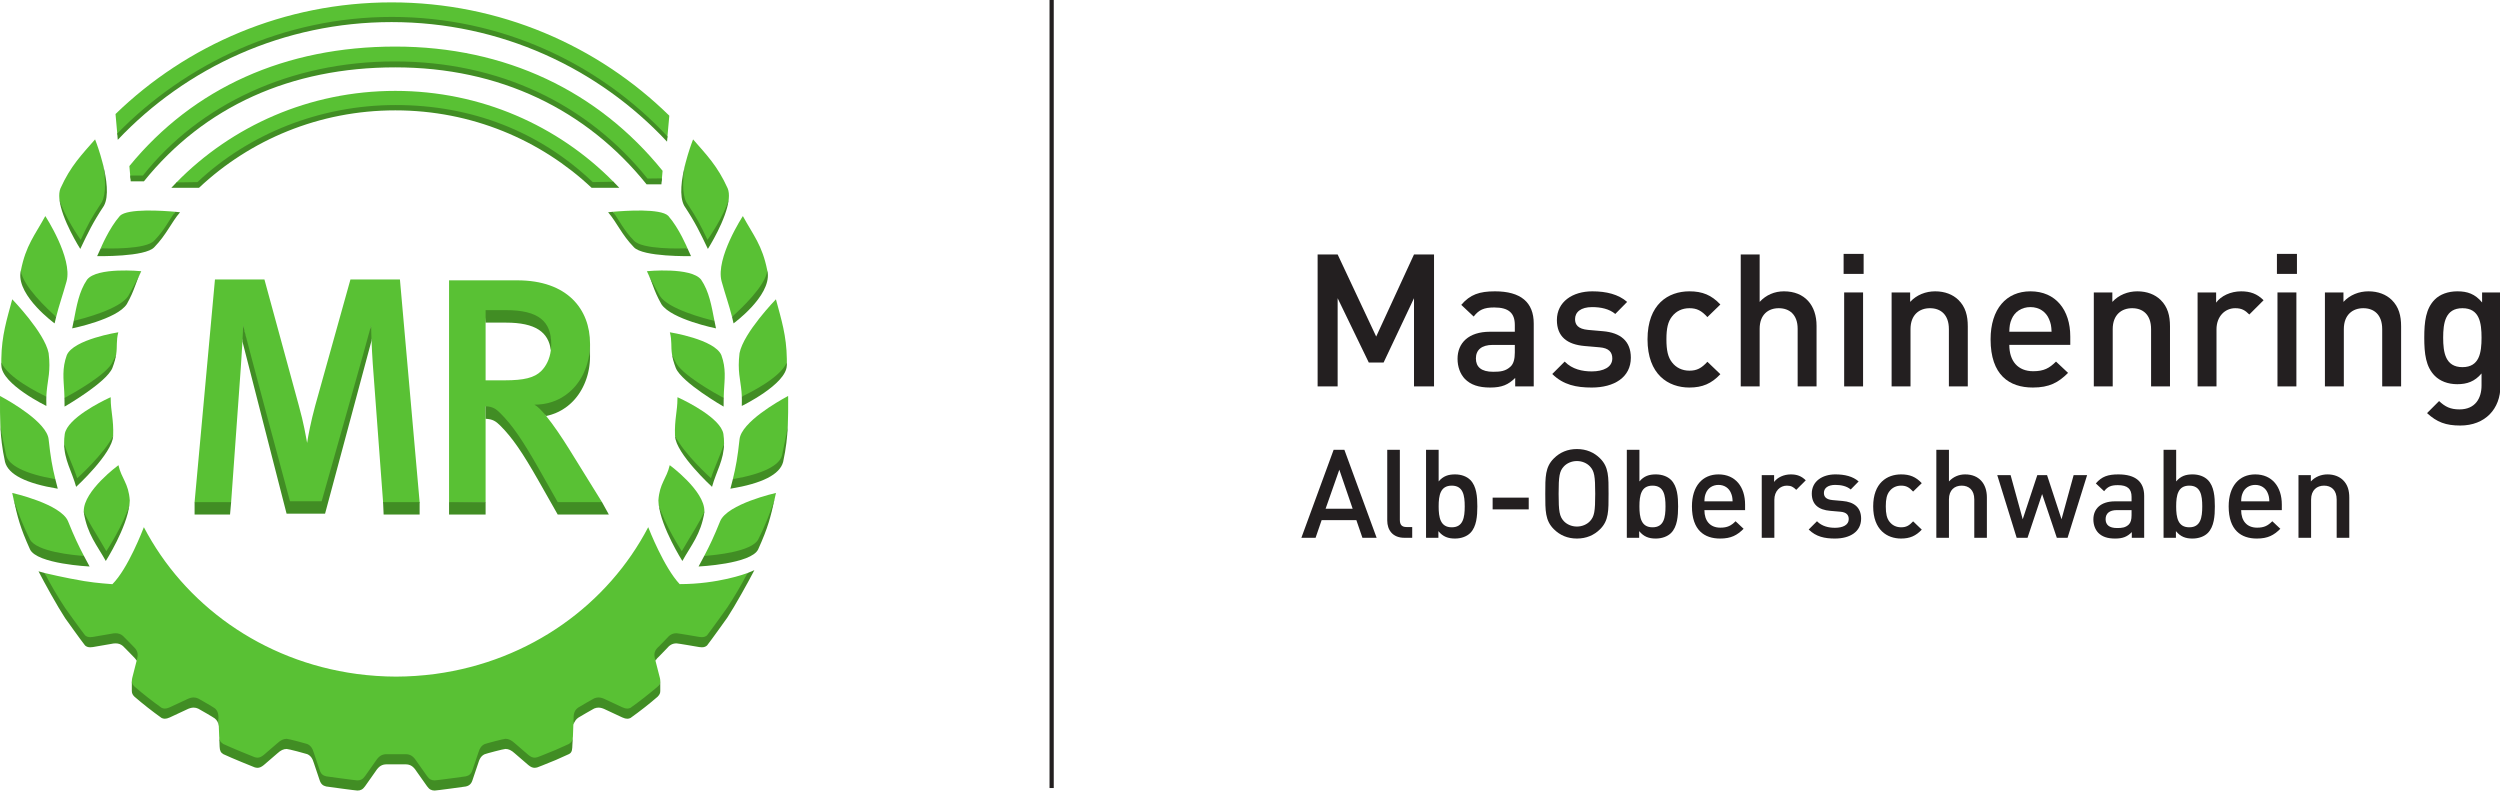 <?xml version="1.0" encoding="UTF-8" standalone="no"?>
<svg
   viewBox="0 0 790.597 250"
   height="250"
   width="790.597"
   xml:space="preserve"
   id="svg2"
   version="1.1"
   xmlns="http://www.w3.org/2000/svg"
   xmlns:svg="http://www.w3.org/2000/svg"
   xmlns:rdf="http://www.w3.org/1999/02/22-rdf-syntax-ns#"
   xmlns:cc="http://creativecommons.org/ns#"
   xmlns:dc="http://purl.org/dc/elements/1.1/"><defs
     id="defs6" /><g
     transform="matrix(1.954,0,0,-1.954,2.7094039e-4,250)"
     id="g10"
     style="stroke-width:0.682"><g
       transform="scale(0.1)"
       id="g12"
       style="stroke-width:0.682"><path
         id="path14"
         style="fill:none;stroke:#231f20;stroke-width:6.825;stroke-linecap:butt;stroke-linejoin:miter;stroke-miterlimit:10;stroke-dasharray:none;stroke-opacity:1"
         d="M 1701.99,1279.65 V 4.059" /><path
         id="path16"
         style="fill:#231f20;fill-opacity:1;fill-rule:nonzero;stroke:none;stroke-width:0.682"
         d="m 2288.45,654.047 v 142.781 l -49.2,-104.094 h -24 l -50.39,104.094 V 654.047 h -32.4 v 213.57 h 32.4 l 62.39,-132.887 61.2,132.887 h 32.4 v -213.57 h -32.4" /><path
         id="path18"
         style="fill:#231f20;fill-opacity:1;fill-rule:nonzero;stroke:none;stroke-width:0.682"
         d="m 2451.62,721.234 h -35.71 c -17.98,0 -27.29,-8.109 -27.29,-21.894 0,-13.813 8.7,-21.606 27.9,-21.606 11.7,0 20.4,0.903 28.5,8.696 4.5,4.511 6.6,11.695 6.6,22.5 z m 0.6,-67.187 v 13.785 c -11.1,-11.094 -21.6,-15.602 -40.5,-15.602 -18.9,0 -31.5,4.508 -40.81,13.805 -7.79,8.11 -11.99,19.809 -11.99,32.699 0,25.504 17.7,43.797 52.5,43.797 h 40.2 v 10.801 c 0,19.199 -9.6,28.496 -33.3,28.496 -16.8,0 -24.91,-3.894 -33.3,-14.695 l -20.1,18.902 c 14.4,16.797 29.39,21.899 54.6,21.899 41.7,0 62.7,-17.7 62.7,-52.207 v -101.68 h -30" /><path
         id="path20"
         style="fill:#231f20;fill-opacity:1;fill-rule:nonzero;stroke:none;stroke-width:0.682"
         d="m 2576.09,652.23 c -24.89,0 -45.9,4.2 -63.89,21.915 l 20.1,20.093 c 12.3,-12.593 28.79,-15.894 43.79,-15.894 18.6,0 33.3,6.597 33.3,20.996 0,10.191 -5.7,16.797 -20.39,17.984 l -24.3,2.114 c -28.5,2.402 -45,15.292 -45,41.992 0,29.707 25.49,46.504 57.29,46.504 22.81,0 42.3,-4.809 56.4,-17.114 l -19.19,-19.492 c -9.6,8.11 -23.11,11.098 -37.5,11.098 -18.31,0 -27.6,-8.098 -27.6,-19.492 0,-9.004 4.8,-15.903 20.99,-17.407 l 24.01,-2.097 c 28.49,-2.395 45.29,-15.891 45.29,-42.903 0,-31.793 -26.99,-48.297 -63.3,-48.297" /><path
         id="path22"
         style="fill:#231f20;fill-opacity:1;fill-rule:nonzero;stroke:none;stroke-width:0.682"
         d="m 2734.18,652.23 c -34.2,0 -67.8,21.012 -67.8,78.004 0,56.996 33.6,77.7 67.8,77.7 20.99,0 35.7,-5.996 50.09,-21.313 l -20.99,-20.387 c -9.61,10.496 -17.11,14.391 -29.1,14.391 -11.7,0 -21.61,-4.793 -28.21,-13.492 -6.6,-8.399 -9,-19.199 -9,-36.899 0,-17.695 2.4,-28.804 9,-37.207 6.6,-8.687 16.51,-13.496 28.21,-13.496 11.99,0 19.49,3.91 29.1,14.399 l 20.99,-20.102 c -14.39,-15.293 -29.1,-21.598 -50.09,-21.598" /><path
         id="path24"
         style="fill:#231f20;fill-opacity:1;fill-rule:nonzero;stroke:none;stroke-width:0.682"
         d="m 2909.35,654.047 v 93.277 c 0,23.11 -13.51,33.301 -30.6,33.301 -17.11,0 -30.9,-10.496 -30.9,-33.301 v -93.277 h -30.61 v 213.57 h 30.61 V 790.82 c 10.49,11.41 24.29,17.114 39.29,17.114 33.91,0 52.8,-22.805 52.8,-55.801 v -98.086 h -30.59" /><path
         id="path26"
         style="fill:#231f20;fill-opacity:1;fill-rule:nonzero;stroke:none;stroke-width:0.682"
         d="m 2984.63,654.047 v 152.09 h 30.6 v -152.09 z m -0.9,182.09 v 32.39 h 32.4 v -32.39 h -32.4" /><path
         id="path28"
         style="fill:#231f20;fill-opacity:1;fill-rule:nonzero;stroke:none;stroke-width:0.682"
         d="m 3154.12,654.047 v 92.683 c 0,23.704 -13.52,33.895 -30.61,33.895 -17.09,0 -31.5,-10.496 -31.5,-33.895 v -92.683 h -30.59 v 152.09 h 30 V 790.82 c 10.49,11.41 25.2,17.114 40.49,17.114 15.61,0 28.5,-5.102 37.5,-13.813 11.7,-11.387 15.29,-25.789 15.29,-42.887 v -97.187 h -30.58" /><path
         id="path30"
         style="fill:#231f20;fill-opacity:1;fill-rule:nonzero;stroke:none;stroke-width:0.682"
         d="m 3316.09,763.227 c -4.8,11.406 -15.61,19.199 -30,19.199 -14.39,0 -25.51,-7.793 -30.31,-19.199 -2.99,-6.899 -3.6,-11.387 -3.89,-20.696 h 68.4 c -0.31,9.309 -1.21,13.797 -4.2,20.696 z m -64.2,-41.993 c 0,-26.093 13.79,-42.597 38.69,-42.597 17.11,0 26.1,4.804 36.9,15.601 l 19.51,-18.297 c -15.61,-15.609 -30.31,-23.711 -57.01,-23.711 -38.09,0 -68.38,20.118 -68.38,78.004 0,49.204 25.49,77.7 64.49,77.7 40.8,0 64.49,-30 64.49,-73.204 v -13.496 h -98.69" /><path
         id="path32"
         style="fill:#231f20;fill-opacity:1;fill-rule:nonzero;stroke:none;stroke-width:0.682"
         d="m 3481.34,654.047 v 92.683 c 0,23.704 -13.49,33.895 -30.58,33.895 -17.11,0 -31.51,-10.496 -31.51,-33.895 v -92.683 h -30.6 v 152.09 h 30 V 790.82 c 10.51,11.41 25.19,17.114 40.51,17.114 15.6,0 28.49,-5.102 37.5,-13.813 11.7,-11.387 15.29,-25.789 15.29,-42.887 v -97.187 h -30.61" /><path
         id="path34"
         style="fill:#231f20;fill-opacity:1;fill-rule:nonzero;stroke:none;stroke-width:0.682"
         d="m 3640.33,770.434 c -6.92,6.89 -12.31,10.191 -22.81,10.191 -16.49,0 -30.3,-13.199 -30.3,-34.195 v -92.383 h -30.6 v 152.09 h 30 v -16.504 c 7.81,10.801 23.4,18.301 40.51,18.301 14.68,0 25.8,-3.911 36.28,-14.407 l -23.08,-23.093" /><path
         id="path36"
         style="fill:#231f20;fill-opacity:1;fill-rule:nonzero;stroke:none;stroke-width:0.682"
         d="m 3685.91,654.047 v 152.09 h 30.61 v -152.09 z m -0.89,182.09 v 32.39 h 32.4 v -32.39 h -32.4" /><path
         id="path38"
         style="fill:#231f20;fill-opacity:1;fill-rule:nonzero;stroke:none;stroke-width:0.682"
         d="m 3855.39,654.047 v 92.683 c 0,23.704 -13.5,33.895 -30.59,33.895 -17.11,0 -31.5,-10.496 -31.5,-33.895 v -92.683 h -30.61 v 152.09 h 30 V 790.82 c 10.51,11.41 25.2,17.114 40.51,17.114 15.61,0 28.5,-5.102 37.5,-13.813 11.7,-11.387 15.29,-25.789 15.29,-42.887 v -97.187 h -30.6" /><path
         id="path40"
         style="fill:#231f20;fill-opacity:1;fill-rule:nonzero;stroke:none;stroke-width:0.682"
         d="m 3985.27,780.625 c -27.6,0 -31.21,-23.687 -31.21,-47.691 0,-24.004 3.61,-47.7 31.21,-47.7 27.6,0 30.9,23.696 30.9,47.7 0,24.004 -3.3,47.691 -30.9,47.691 z m -3.61,-189.883 c -23.09,0 -37.8,5.395 -53.69,20.102 l 19.49,19.488 c 9.61,-9.004 18.01,-13.492 33.01,-13.492 25.8,0 35.7,18.301 35.7,38.687 v 19.512 c -11.11,-13.199 -23.71,-17.398 -39.3,-17.398 -15.31,0 -27.91,5.093 -36.31,13.496 -14.68,14.707 -17.09,35.996 -17.09,61.797 0,25.8 2.41,47.097 17.09,61.796 8.4,8.395 21.31,13.204 36.6,13.204 16.2,0 28.5,-4.2 39.91,-18.008 v 16.211 h 29.68 V 654.941 c 0,-37.207 -24.59,-64.199 -65.09,-64.199" /><path
         id="path42"
         style="fill:#231f20;fill-opacity:1;fill-rule:nonzero;stroke:none;stroke-width:0.682"
         d="m 2167.57,519.262 -22.2,-63.203 h 43.81 z m 37.41,-110.215 -9.81,28.594 h -56.21 l -9.8,-28.594 h -23 l 52.22,142.422 h 17.4 l 52.2,-142.422 h -23" /><path
         id="path44"
         style="fill:#231f20;fill-opacity:1;fill-rule:nonzero;stroke:none;stroke-width:0.682"
         d="m 2272.95,409.047 c -19.41,0 -27.81,12.984 -27.81,28.008 v 114.414 h 20.4 V 438.242 c 0,-7.793 2.81,-11.797 11.01,-11.797 h 8.99 v -17.398 h -12.59" /><path
         id="path46"
         style="fill:#231f20;fill-opacity:1;fill-rule:nonzero;stroke:none;stroke-width:0.682"
         d="m 2349.54,493.457 c -18.41,0 -21.2,-15.602 -21.2,-33.609 0,-18.008 2.79,-33.813 21.2,-33.813 18.41,0 21,15.805 21,33.813 0,18.007 -2.59,33.609 -21,33.609 z m 30.01,-76.617 c -5.61,-5.606 -14.61,-9.008 -24.81,-9.008 -11,0 -19.21,2.816 -26.81,12.016 v -10.801 h -20 v 142.422 h 20.41 v -51.211 c 7.4,8.808 15.8,11.402 26.6,11.402 10.2,0 19,-3.394 24.61,-9.004 10.19,-10.191 11.4,-27.398 11.4,-42.808 0,-15.395 -1.21,-32.793 -11.4,-43.008" /><path
         id="path48"
         style="fill:#231f20;fill-opacity:1;fill-rule:nonzero;stroke:none;stroke-width:0.682"
         d="m 2415.71,455.039 v 19.008 h 58.41 v -19.008 h -58.41" /><path
         id="path50"
         style="fill:#231f20;fill-opacity:1;fill-rule:nonzero;stroke:none;stroke-width:0.682"
         d="m 2573.32,524.453 c -5.01,5.41 -12.82,8.813 -21.21,8.813 -8.4,0 -16.22,-3.403 -21.22,-8.813 -6.99,-7.594 -8.39,-15.586 -8.39,-44.195 0,-28.613 1.4,-36.606 8.39,-44.223 5,-5.387 12.82,-8.789 21.22,-8.789 8.39,0 16.2,3.402 21.21,8.789 6.99,7.617 8.4,15.61 8.4,44.223 0,28.609 -1.41,36.601 -8.4,44.195 z m 16.39,-101.402 c -9.79,-9.809 -22.4,-15.219 -37.6,-15.219 -15.21,0 -27.61,5.41 -37.41,15.219 -14,14.004 -13.81,29.804 -13.81,57.207 0,27.398 -0.19,43.199 13.81,57.207 9.8,9.805 22.2,15.215 37.41,15.215 15.2,0 27.81,-5.41 37.6,-15.215 14.01,-14.008 13.61,-29.809 13.61,-57.207 0,-27.403 0.4,-43.203 -13.61,-57.207" /><path
         id="path52"
         style="fill:#231f20;fill-opacity:1;fill-rule:nonzero;stroke:none;stroke-width:0.682"
         d="m 2674.49,493.457 c -18.42,0 -21.21,-15.602 -21.21,-33.609 0,-18.008 2.79,-33.813 21.21,-33.813 18.4,0 20.99,15.805 20.99,33.813 0,18.007 -2.59,33.609 -20.99,33.609 z m 30,-76.617 c -5.61,-5.606 -14.61,-9.008 -24.81,-9.008 -10.99,0 -19.2,2.816 -26.81,12.016 v -10.801 h -20 v 142.422 h 20.41 v -51.211 c 7.4,8.808 15.8,11.402 26.6,11.402 10.21,0 19,-3.394 24.61,-9.004 10.19,-10.191 11.4,-27.398 11.4,-42.808 0,-15.395 -1.21,-32.793 -11.4,-43.008" /><path
         id="path54"
         style="fill:#231f20;fill-opacity:1;fill-rule:nonzero;stroke:none;stroke-width:0.682"
         d="m 2801.27,481.859 c -3.21,7.594 -10.41,12.789 -20,12.789 -9.61,0 -17.02,-5.195 -20.22,-12.789 -1.99,-4.613 -2.4,-7.597 -2.6,-13.808 h 45.61 c -0.2,6.211 -0.8,9.195 -2.79,13.808 z m -42.82,-28.007 c 0,-17.407 9.2,-28.403 25.8,-28.403 11.41,0 17.41,3.188 24.61,10.395 l 13.01,-12.207 c -10.41,-10.395 -20.21,-15.805 -38.01,-15.805 -25.41,0 -45.6,13.422 -45.6,52.016 0,32.808 16.99,51.812 43.01,51.812 27.2,0 43,-20 43,-48.805 v -9.003 h -65.82" /><path
         id="path56"
         style="fill:#231f20;fill-opacity:1;fill-rule:nonzero;stroke:none;stroke-width:0.682"
         d="m 2907.05,486.66 c -4.61,4.594 -8.21,6.797 -15.2,6.797 -11.01,0 -20.21,-8.809 -20.21,-22.809 v -61.601 h -20.41 v 101.426 h 20.02 v -11.02 c 5.19,7.207 15.6,12.207 26.99,12.207 9.8,0 17.21,-2.594 24.22,-9.605 l -15.41,-15.395" /><path
         id="path58"
         style="fill:#231f20;fill-opacity:1;fill-rule:nonzero;stroke:none;stroke-width:0.682"
         d="m 2969.82,407.832 c -16.6,0 -30.6,2.816 -42.6,14.609 l 13.4,13.403 c 8.2,-8.403 19.2,-10.61 29.2,-10.61 12.4,0 22.21,4.414 22.21,14.004 0,6.821 -3.79,11.211 -13.6,12.016 l -16.21,1.402 c -19,1.582 -30,10.199 -30,27.992 0,19.801 17.01,31.012 38.21,31.012 15.21,0 28.2,-3.203 37.61,-11.402 l -12.81,-13.012 c -6.41,5.41 -15.39,7.402 -25,7.402 -12.21,0 -18.4,-5.386 -18.4,-12.988 0,-6.012 3.21,-10.601 14.01,-11.597 l 15.99,-1.411 c 19.01,-1.597 30.22,-10.601 30.22,-28.613 0,-21.187 -18.01,-32.207 -42.23,-32.207" /><path
         id="path60"
         style="fill:#231f20;fill-opacity:1;fill-rule:nonzero;stroke:none;stroke-width:0.682"
         d="m 3076.81,407.832 c -22.79,0 -45.21,14.008 -45.21,52.016 0,38.007 22.42,51.812 45.21,51.812 14.01,0 23.81,-4.004 33.42,-14.195 l -14,-13.613 c -6.41,7.007 -11.41,9.605 -19.42,9.605 -7.79,0 -14.39,-3.199 -18.79,-9.004 -4.41,-5.601 -6.01,-12.793 -6.01,-24.605 0,-11.797 1.6,-19.2 6.01,-24.809 4.4,-5.801 11,-9.004 18.79,-9.004 8.01,0 13.01,2.602 19.42,9.613 l 14,-13.402 c -9.61,-10.215 -19.41,-14.414 -33.42,-14.414" /><path
         id="path62"
         style="fill:#231f20;fill-opacity:1;fill-rule:nonzero;stroke:none;stroke-width:0.682"
         d="m 3195.21,409.047 v 62.207 c 0,15.406 -9,22.203 -20.41,22.203 -11.41,0 -20.6,-7.012 -20.6,-22.203 v -62.207 h -20.41 v 142.422 h 20.41 v -51.211 c 7.01,7.597 16.21,11.402 26.21,11.402 22.59,0 35.19,-15.191 35.19,-37.207 v -65.406 h -20.39" /><path
         id="path64"
         style="fill:#231f20;fill-opacity:1;fill-rule:nonzero;stroke:none;stroke-width:0.682"
         d="m 3346.19,409.047 h -17.4 l -23.79,70.801 -23.62,-70.801 h -17.59 l -31.41,101.426 h 21.6 l 19.61,-71.426 23.59,71.426 h 15.8 l 23.42,-71.426 19.59,71.426 h 21.82 l -31.62,-101.426" /><path
         id="path66"
         style="fill:#231f20;fill-opacity:1;fill-rule:nonzero;stroke:none;stroke-width:0.682"
         d="m 3449.76,453.852 h -23.81 c -11.99,0 -18.2,-5.411 -18.2,-14.614 0,-9.199 5.8,-14.39 18.61,-14.39 7.8,0 13.6,0.601 19.01,5.8 2.99,3.004 4.39,7.793 4.39,15 z m 0.39,-44.805 v 9.195 c -7.38,-7.398 -14.39,-10.41 -26.99,-10.41 -12.6,0 -21.02,3.012 -27.21,9.199 -5.19,5.41 -8,13.203 -8,21.821 0,16.992 11.79,29.199 35.02,29.199 h 26.79 v 7.207 c 0,12.793 -6.4,19.004 -22.2,19.004 -11.2,0 -16.61,-2.602 -22.21,-9.809 l -13.4,12.602 c 9.61,11.211 19.61,14.605 36.41,14.605 27.81,0 41.81,-11.797 41.81,-34.801 v -67.812 h -20.02" /><path
         id="path68"
         style="fill:#231f20;fill-opacity:1;fill-rule:nonzero;stroke:none;stroke-width:0.682"
         d="m 3543.14,493.457 c -18.4,0 -21.19,-15.602 -21.19,-33.609 0,-18.008 2.79,-33.813 21.19,-33.813 18.42,0 21.02,15.805 21.02,33.813 0,18.007 -2.6,33.609 -21.02,33.609 z m 30.02,-76.617 c -5.6,-5.606 -14.61,-9.008 -24.8,-9.008 -11.02,0 -19.22,2.816 -26.82,12.016 v -10.801 h -20 v 142.422 h 20.41 v -51.211 c 7.4,8.808 15.8,11.402 26.6,11.402 10.2,0 19.01,-3.394 24.61,-9.004 10.2,-10.191 11.39,-27.398 11.39,-42.808 0,-15.395 -1.19,-32.793 -11.39,-43.008" /><path
         id="path70"
         style="fill:#231f20;fill-opacity:1;fill-rule:nonzero;stroke:none;stroke-width:0.682"
         d="m 3669.94,481.859 c -3.21,7.594 -10.41,12.789 -20,12.789 -9.61,0 -17.01,-5.195 -20.22,-12.789 -1.99,-4.613 -2.4,-7.597 -2.59,-13.808 h 45.6 c -0.19,6.211 -0.8,9.195 -2.79,13.808 z m -42.81,-28.007 c 0,-17.407 9.19,-28.403 25.8,-28.403 11.4,0 17.4,3.188 24.61,10.395 l 13,-12.207 c -10.41,-10.395 -20.21,-15.805 -38,-15.805 -25.41,0 -45.61,13.422 -45.61,52.016 0,32.808 16.99,51.812 43.01,51.812 27.2,0 43.01,-20 43.01,-48.805 v -9.003 h -65.82" /><path
         id="path72"
         style="fill:#231f20;fill-opacity:1;fill-rule:nonzero;stroke:none;stroke-width:0.682"
         d="m 3781.72,409.047 v 61.812 c 0,15.801 -9.01,22.598 -20.4,22.598 -11.4,0 -21.01,-7.012 -21.01,-22.598 v -61.812 h -20.41 v 101.426 h 20.02 v -10.215 c 6.99,7.597 16.8,11.402 26.99,11.402 10.41,0 19,-3.394 25.02,-9.195 7.79,-7.602 10.2,-17.207 10.2,-28.613 v -64.805 h -20.41" /><path
         id="path74"
         style="fill:#38791e;fill-opacity:1;fill-rule:nonzero;stroke:none;stroke-width:0.682"
         d="m 393.418,753.48 v -20.238 c 0,-0.152 0,-0.332 0,-0.484 v 20.215 c 0,0.175 0,0.347 0,0.507" /><path
         id="path76"
         style="fill:#38781e;fill-opacity:1;fill-rule:nonzero;stroke:none;stroke-width:0.682"
         d="m 393.352,749.121 c 0.039,1.445 0.066,2.738 0.066,3.852" /><path
         id="path78"
         style="fill:#38781e;fill-opacity:1;fill-rule:nonzero;stroke:none;stroke-width:0.682"
         d="M 393.418,752.973 V 732.758" /><path
         id="path80"
         style="fill:#59c134;fill-opacity:1;fill-rule:nonzero;stroke:none;stroke-width:0.682"
         d="m 785.91,663.906 h 30.84 c 31.406,0 48.184,4.16 59.16,15.039 8.028,7.953 13.672,19.336 15.528,33.262 0.437,3.305 -0.508,7.109 -0.508,10.664 0,36.313 -19.582,48.371 -72.989,48.371 l -30.929,1.817 -1.102,-16.336 v -92.817 m 135,-110.996 53.36,-86.109 -0.059,-1.504 -71.34,-5.727 -35.664,61.039 c -25.137,44.082 -41.629,63.575 -61.543,83.297 -6.785,6.742 -13.328,10.996 -19.754,17.992 V 466.801 l -0.332,-0.528 -57.246,-0.839 -1.574,1.367 V 825.734 H 837.18 c 81.113,0 117.754,-46.679 117.754,-102.707 0,-51.343 -16.289,-101.129 -72.793,-101.129 5.066,-2.597 -5.43,-6.835 1.992,-15.957 11.738,-14.418 25.254,-34.589 36.777,-53.031" /><path
         id="path82"
         style="fill:#59c134;fill-opacity:1;fill-rule:nonzero;stroke:none;stroke-width:0.682"
         d="m 1072.35,1002.99 c -103.776,128.46 -253.608,201.07 -432.631,201.07 -177.707,0 -326.524,-66.57 -430.344,-193.41 l 1.777,-20.111 20.176,0.012 c 91.113,115.049 238.731,184.609 407.402,184.609 168.645,0 311.622,-68.32 409.14,-189.535 l 22.96,0.371 1.52,16.994" /><path
         id="path84"
         style="fill:#59c134;fill-opacity:1;fill-rule:nonzero;stroke:none;stroke-width:0.682"
         d="m 647.246,827.133 31.887,-360.317 -0.567,-1.753 h -58.457 l -16.808,225.679 c -0.821,11.567 -1.531,26.035 -1.992,37.5 -0.079,2.074 -1.407,4.043 -1.465,5.918 -0.281,8.188 0.84,14.438 0.84,18.789 -2.168,-29.527 -77.129,-289.566 -77.129,-289.566 l -57.02,0.23 c 0,0 -73.449,276.684 -73.117,289.867 0,-4.042 1.027,-10.429 0.645,-18.261 -0.137,-2.871 -1.493,-5.586 -1.661,-8.711 -0.742,-13.559 -1.797,-29.516 -2.636,-41.508 l -15.684,-218.184 -0.664,-1.304 -55.203,-0.688 -3.293,1.821 32.98,360.488 h 80.059 l 55.457,-203.32 c 8.41,-30.098 11.543,-50.293 13.633,-61.235 1.562,10.942 6.269,35.277 13.066,60.195 l 57.063,204.36 h 80.066" /><path
         id="path86"
         style="fill:#59c134;fill-opacity:1;fill-rule:nonzero;stroke:none;stroke-width:0.682"
         d="m 992.785,985.273 c -89.453,90.687 -214.551,147.067 -353.058,147.067 -139.063,0 -264.637,-56.82 -354.168,-148.168 0,0 -0.235,-1.348 0,-1.707 L 319.484,983 c 82.618,77.66 197.618,124.71 320.809,124.71 123.195,0 233.059,-42.92 318.937,-124.71 l 33.555,0.559 c 0.41,0.425 0,1.714 0,1.714" /><path
         id="path88"
         style="fill:#418d24;fill-opacity:1;fill-rule:nonzero;stroke:none;stroke-width:0.682"
         d="m 992.824,985.316 -33.547,-0.586 c -85.879,81.79 -195.742,124.72 -318.933,124.72 -123.196,0 -238.196,-47.06 -320.801,-124.72 l -33.926,-0.531 c -2.812,-2.871 -5.586,-5.769 -8.332,-8.711 h 44.785 c 82.618,77.662 194.512,125.342 317.707,125.342 123.203,0 235.086,-47.68 317.703,-125.342 h 44.79 c -3.098,3.325 -6.262,6.594 -9.446,9.828" /><path
         id="path90"
         style="fill:#59c134;fill-opacity:1;fill-rule:nonzero;stroke:none;stroke-width:0.682"
         d="m 1099.98,334.082 c 62.07,0 107.45,17.07 109.81,17.973 -3.13,-16.157 -16.6,-38.008 -28.39,-55.879 -1.34,-1.86 -28.19,-38.797 -34.65,-46.856 -2.12,-1.898 -6.18,-3.949 -9.97,-3.949 -1.3,0 -4.05,0.039 -5.68,0.32 -1.71,0.27 -33.05,4.079 -35.23,4.079 -6.84,0 -9.65,-1.801 -14.3,-7.418 l -10.82,-10.672 c -5.77,-4.981 -10.1,-7.871 -10.44,-14.239 -0.07,-1.793 -0.39,-4.351 0.34,-6.722 l 7.31,-28.469 c 1.65,-6.68 0.14,-11.141 -3.54,-14.852 -14,-12.07 -21.45,-25.796 -36.69,-36.636 -1.63,-0.821 -8.07,-2.793 -9.99,-2.793 -2.22,0 -7.47,1.191 -10.66,2.64 l -28.435,13.469 c -4.707,2.41 -6.563,3.344 -10.137,3.344 -2.383,0 -4.492,-0.641 -6.797,-1.582 -1.836,-0.82 -21.231,-13.379 -22.539,-14.238 -5.664,-3.793 -9.356,-5.411 -9.297,-14.532 l -1.953,-10.601 -0.703,-19.09 C 927.004,80.801 925.051,74.981 920.871,72.481 907.102,66 895.43,61.488 880.715,55.82 c -2.793,-1.031 -6.66,-2.301 -9.453,-3.32 -1.574,-0.449 -4.571,-1.211 -6.055,-1.211 -3.098,0 -7.051,1.039 -10.957,4.32 l -23.449,19.219 c -5.41,4.981 -8.289,6.973 -13.387,6.973 -2.793,0 -30.207,-8.191 -32.285,-9.16 -5.059,-2.402 -5.996,-4.101 -8.176,-11.66 L 766.672,32.891 c -2.168,-6.461 -7.082,-10.492 -12.18,-11.742 -2.304,-0.43 -48.308,-6.5 -50.965,-6.5 -4.922,0 -10.351,2.012 -14.152,7.422 l -17.918,24.449 c -5.266,8.289 -8.086,10.43 -15.801,10.43 -1.172,0 -28.625,-0.598 -29.797,-0.598 -7.703,0 -9.812,-1.473 -15.125,-9.774 l -17.921,-24.289 c -3.848,-5.41 -9.454,-8.09 -14.375,-8.09 -2.696,0 -48.672,5.66 -50.887,6.062 -5.098,1.25 -9.699,5.559 -11.875,12.027 l -9.61,28.301 c -2.265,7.832 -4.211,10.66 -9.523,13.02 -2.012,0.859 -30.105,7.719 -32.898,7.719 -5.059,0 -8.137,-1.738 -13.536,-6.738 L 428.926,56.738 c -4.004,-3.277 -8.672,-5.449 -11.719,-5.449 -2.227,0 -4.16,0.652 -5.371,0.98 -2.742,1.031 -36.719,11.969 -50.438,18.469 -4.23,2.481 -6.386,10.062 -6.64,16.641 l -0.645,16.59 -1.183,12.57 c -5.762,8.07 -3.653,10.199 -7.918,13.789 -1.699,1.473 -23.828,14.871 -25.481,15.613 -2.48,1.149 -3.66,1.829 -6.23,1.829 -3.613,0 -5.606,-2.731 -10.262,-5.129 L 283.242,130.16 c -3.172,-1.469 -11.531,-4.769 -13.75,-4.769 -1.914,0 -7.324,-0.641 -8.984,0.179 -15.156,10.84 -28.719,23.532 -42.703,35.602 -3.742,3.687 -5.45,14.398 -3.789,21.078 l 7.265,28.469 c -1.64,10.633 -2.051,11.179 -7.316,16.679 -0.742,0.793 -15.477,19.032 -16.875,20.18 -3.387,2.871 -4.277,2.934 -9.16,2.934 -2.227,0 -5.457,0.429 -8.25,-0.184 l -24.192,-8.808 c -1.609,-0.25 -7.304,0.378 -8.613,0.378 -3.789,0 -6.855,0.133 -8.984,2.012 -6.493,8.078 -37.02,49.199 -38.309,51.016 -12.676,19.336 -21.992,38.34 -27.355,57.129 1.652,-0.395 33.449,-7.989 64.035,-13.071 21.648,-3.574 42.773,-4.625 45.605,-5.015 25.352,25.078 49.696,88.926 50.965,92.265 64.766,-124.125 190.266,-216.703 344.777,-237.562 21.297,-2.813 42.508,-4.231 63.418,-4.293 20.907,0.062 41.993,1.48 63.301,4.293 154.5,20.859 280,113.437 344.762,237.562 1.27,-3.261 25.49,-65.16 50.89,-92.152" /><path
         id="path92"
         style="fill:#59c134;fill-opacity:1;fill-rule:nonzero;stroke:none;stroke-width:0.682"
         d="m 1083.24,1092.18 c -115.689,113.4 -274.4,183.4 -449.549,183.4 -173.75,0 -331.316,-68.88 -446.746,-180.69 l 3.008,-33.74 c 111.297,113.71 269.5,188.47 444.129,188.47 176.106,0 334.738,-74.28 445.908,-193.3 l 3.25,35.86" /><path
         id="path94"
         style="fill:#418d24;fill-opacity:1;fill-rule:nonzero;stroke:none;stroke-width:0.682"
         d="m 1080.22,1058.67 c -111.185,119.02 -270.032,193.37 -446.138,193.37 -174.629,0 -332.832,-74.76 -444.129,-188.47 l -0.187,-0.42 0.832,-10.02 c 111.015,117.3 268.457,190.55 443.093,190.55 176.094,0 334.7,-74.49 445.859,-193.52 l 0.67,7.55 v 0.96" /><path
         id="path96"
         style="fill:#418d24;fill-opacity:1;fill-rule:nonzero;stroke:none;stroke-width:0.682"
         d="M 1047.87,990.473 C 950.352,1111.68 807.375,1180 638.73,1180 470.059,1180 322.441,1110.44 231.328,995.395 l -20.605,-0.098 0.82,-9.301 h 21.406 c 97.531,121.224 238.106,184.414 406.77,184.414 168.652,0 309.179,-68.05 406.701,-189.258 h 24.01 l 0.84,9.59 -23.4,-0.269" /><path
         id="path98"
         style="fill:#59c134;fill-opacity:1;fill-rule:evenodd;stroke:none;stroke-width:0.682"
         d="m 166.633,1013.57 c 4.492,-22.726 7.48,-48.785 -0.051,-62.621 -18.348,-27.793 -23.75,-40.222 -36.219,-66.308 0,0 -29.269,44.199 -34.269,73.086 -0.594,6.386 -0.145,12.199 1.816,16.921 16.406,36.392 34.465,54.432 55.969,79.192 0,0 4.199,-10.59 8.66,-25.45 2.129,-7.14 4.816,-17.7 4.094,-14.82" /><path
         id="path100"
         style="fill:#59c134;fill-opacity:1;fill-rule:evenodd;stroke:none;stroke-width:0.682"
         d="m 90.891,766.645 c -19.328,8.25 -57.109,39.199 -57.109,74.929 8.164,41.211 22.547,56.895 39.531,88.164 0,0 44.453,-67.976 34.441,-105.508 -7,-25.019 -11.902,-37.761 -16.914,-57.812 0.02,0.078 0.031,0.156 0.051,0.227" /><path
         id="path102"
         style="fill:#59c134;fill-opacity:1;fill-rule:evenodd;stroke:none;stroke-width:0.682"
         d="m 89.629,761.477 c 0.019,0.089 0.039,0.168 0.059,0.246 -0.019,-0.078 -0.039,-0.157 -0.059,-0.246" /><path
         id="path104"
         style="fill:#59c134;fill-opacity:1;fill-rule:evenodd;stroke:none;stroke-width:0.682"
         d="m 19.805,795.063 c 0,0 52.277,-53.774 58.906,-87.129 3.527,-29.282 -1.414,-42.153 -3.184,-62.344 -0.34,-3.93 -0.535,-9.531 -0.488,-7.988 -14.746,-5.063 -68.523,21.48 -72.891,55.507 0,-1.742 -0.047,2.071 0,5.543 0.578,37.832 8.781,63.254 17.656,96.411" /><path
         id="path106"
         style="fill:#59c134;fill-opacity:1;fill-rule:evenodd;stroke:none;stroke-width:0.682"
         d="m 8.867,536.391 c -3.75,17.691 -6.758,39.004 -8.281,53.925 v 0 C -0.059,604.691 0,618.828 0,634.301 c 0,3.515 0.109,4.336 0.109,4.336 0,0 1.934,-1.172 3.133,-1.821 11.523,-6.25 72.754,-40.664 75.469,-68.496 3.117,-28.906 5.82,-44.121 10.82,-64.351 -12.715,-13.028 -77.176,16.054 -80.664,32.422" /><path
         id="path108"
         style="fill:#59c134;fill-opacity:1;fill-rule:evenodd;stroke:none;stroke-width:0.682"
         d="m 46.223,399.848 c -9.172,17.832 -18.242,48.867 -24.426,72.593 -0.664,2.954 -1.336,5.957 -2.07,9.219 0,0 78.848,-17.691 90.41,-45.918 9.843,-24.488 16.562,-38.672 25.703,-56.035 -9.754,-9.844 -79.336,0.141 -89.617,20.141" /><path
         id="path110"
         style="fill:#59c134;fill-opacity:1;fill-rule:nonzero;stroke:none;stroke-width:0.682"
         d="m 171.602,378.676 c -15.664,27.437 -33.817,59.297 -36.016,73.472 -0.398,33.168 56.105,74.434 56.105,74.434 5.039,-22.242 16.395,-28.848 18.34,-57.09 -0.039,-1.969 -0.207,-4.004 -0.441,-6.07 -6.434,-32.324 -37.988,-84.746 -37.988,-84.746" /><path
         id="path112"
         style="fill:#59c134;fill-opacity:1;fill-rule:nonzero;stroke:none;stroke-width:0.682"
         d="m 124.152,497.285 c -6.554,19.945 -18.672,47.387 -20.39,64.906 -0.02,4.688 0.273,9.61 1.062,14.942 4.375,25.445 59.434,52.476 70.676,57.769 1.289,0.61 3.613,1.68 3.613,1.68 0,0 0.078,-0.293 0.078,-2.281 0,-20.395 4.922,-33.653 3.954,-60 C 173,544.672 124.152,497.285 124.152,497.285" /><path
         id="path114"
         style="fill:#59c134;fill-opacity:1;fill-rule:nonzero;stroke:none;stroke-width:0.682"
         d="m 183.145,574.277 c -0.008,-0.172 -0.008,-0.332 -0.008,-0.488 -0.098,0.141 0,0.316 0.008,0.488" /><path
         id="path116"
         style="fill:#59c134;fill-opacity:1;fill-rule:nonzero;stroke:none;stroke-width:0.682"
         d="m 108.098,704.672 c 10.965,25.66 83.367,36.988 83.367,36.988 -3.719,-14.551 -1.395,-22.383 -3.457,-35.801 -1.055,-3.789 -3.485,-12.144 -5.672,-16.367 -8.496,-20.801 -74.277,-59.746 -78.02,-54.176 0.012,-0.824 -0.136,6.289 -0.359,10.426 -1.094,20.395 -3.711,37.231 4.141,58.93" /><path
         id="path118"
         style="fill:#59c134;fill-opacity:1;fill-rule:nonzero;stroke:none;stroke-width:0.682"
         d="m 206.914,795.852 c -13.641,-21.153 -74.598,-39.422 -87.625,-35.75 4.785,24.375 8.524,47.507 21.563,66.668 16.101,20.878 87.761,13.757 87.761,13.757 0,0 -0.058,0.012 -0.097,0.012 -6.036,-12.344 -10.586,-25.137 -21.602,-44.687" /><path
         id="path120"
         style="fill:#59c134;fill-opacity:1;fill-rule:nonzero;stroke:none;stroke-width:0.682"
         d="M 251.211,886.762 C 238.086,872.109 173.164,871.535 163,877.551 c -0.117,-0.254 13.34,32.461 31.18,52.656 12.472,12.063 68.691,8.301 89.465,6.465 -6.192,-14.492 -15.012,-31.914 -32.434,-49.91" /><path
         id="path122"
         style="fill:#418d24;fill-opacity:1;fill-rule:nonzero;stroke:none;stroke-width:0.682"
         d="M 283.645,936.672 C 272.551,921.977 267.168,908.117 249.746,890.109 236.621,875.473 174.953,877.082 163,877.551 c -1.777,-4.043 -3.645,-8.223 -5.773,-12.625 0,0 78.066,-1.692 92.597,14.539 19.602,20.215 27.199,39.629 41.555,56.445 0,0 -2.91,0.332 -7.734,0.762" /><path
         id="path124"
         style="fill:#418d24;fill-opacity:1;fill-rule:nonzero;stroke:none;stroke-width:0.682"
         d="m 207.57,800.344 c -13.652,-21.145 -72.109,-36.387 -88.281,-40.242 -0.781,-4.004 -1.601,-8.047 -2.492,-12.129 0,0 72.5,14.617 88.398,39.226 13.672,24.278 13.801,34.699 23.418,53.328 0,0 -0.058,0.012 -0.097,0.012 -6.102,-12.246 -9.93,-20.644 -20.946,-40.195" /><path
         id="path126"
         style="fill:#418d24;fill-opacity:1;fill-rule:evenodd;stroke:none;stroke-width:0.682"
         d="m 33.781,841.574 c -0.246,-1.23 -0.508,-2.402 -0.734,-3.691 -4.551,-38.281 55.332,-81.824 55.332,-81.824 0.852,3.789 1.68,7.273 2.512,10.586 -13.586,12.058 -54.406,50.164 -57.109,74.929" /><path
         id="path128"
         style="fill:#418d24;fill-opacity:1;fill-rule:nonzero;stroke:none;stroke-width:0.682"
         d="m 182.754,694.633 c -8.496,-20.805 -65.047,-52.133 -78.438,-59.317 0.012,-0.824 0.032,-1.64 0.032,-2.484 0,-3.848 0.039,-7.652 0.136,-11.465 0,0 67.664,38.867 77.364,62.485 3.504,9.136 5.254,16.113 6.16,22.031 -1.367,-3.344 -3.067,-7.031 -5.254,-11.25" /><path
         id="path130"
         style="fill:#418d24;fill-opacity:1;fill-rule:evenodd;stroke:none;stroke-width:0.682"
         d="m 75.039,637.602 c -12.527,5.878 -62.988,30.796 -72.891,55.507 0,-1.742 0,-3.437 0.039,-5.214 0.742,-30.508 72.863,-65.454 72.863,-65.454 -0.07,3.442 -0.109,6.918 -0.109,10.391 0.012,1.645 0.051,3.227 0.098,4.77" /><path
         id="path132"
         style="fill:#418d24;fill-opacity:1;fill-rule:nonzero;stroke:none;stroke-width:0.682"
         d="m 124.98,505.512 c -6.55,19.937 -16.726,40.136 -21.218,56.679 0.105,-27.421 12.527,-45.277 19.461,-70.683 0,0 58.644,53.789 59.914,82.281 0.008,0.156 0.008,0.332 0.008,0.512 -14.336,-29.399 -58.165,-68.789 -58.165,-68.789" /><path
         id="path134"
         style="fill:#418d24;fill-opacity:1;fill-rule:evenodd;stroke:none;stroke-width:0.682"
         d="m 9.785,543.129 c -3.75,17.676 -6.883,32.793 -9.199,47.187 C 1.398,572.309 3.32,553.891 8.125,531.879 c 5.344,-20.434 33.809,-34.863 85.371,-43.383 -1.473,5.609 -2.781,10.688 -3.965,15.473 -49.824,8.57 -76.27,22.769 -79.746,39.16" /><path
         id="path136"
         style="fill:#418d24;fill-opacity:1;fill-rule:nonzero;stroke:none;stroke-width:0.682"
         d="m 172.121,387.363 c -15.664,27.446 -31.973,51.45 -36.535,64.785 0.012,-0.82 0.019,-1.621 0.109,-2.441 5.801,-35.328 21.289,-52.516 35.528,-78.199 0,0 34.148,53.726 38.367,91.914 -8.68,-32.055 -37.469,-76.059 -37.469,-76.059" /><path
         id="path138"
         style="fill:#418d24;fill-opacity:1;fill-rule:evenodd;stroke:none;stroke-width:0.682"
         d="m 135.84,379.707 c -17.207,1.215 -77.137,6.816 -87.422,26.816 -9.168,17.836 -19.637,42.993 -26.621,65.918 6.828,-30.527 10.527,-46.226 26.738,-82.07 11.25,-23.789 96.477,-27.769 96.477,-27.769 -3.391,6.265 -6.387,11.836 -9.172,17.105" /><path
         id="path140"
         style="fill:#418d24;fill-opacity:1;fill-rule:evenodd;stroke:none;stroke-width:0.682"
         d="m 166.633,1013.57 c 3.945,-22.804 5.574,-47.64 -1.953,-61.488 -18.36,-27.793 -21.621,-34.707 -34.094,-60.801 0,0 -27.188,38.067 -34.492,66.446 3.019,-32.754 33.84,-81.172 33.84,-81.172 12.449,26.093 19.929,42.031 38.261,69.824 8.457,15.527 4.364,43.621 -1.562,67.191" /><path
         id="path142"
         style="fill:#59c134;fill-opacity:1;fill-rule:evenodd;stroke:none;stroke-width:0.682"
         d="m 1108.96,1013.57 c -4.51,-22.726 -7.49,-48.785 0.04,-62.621 18.35,-27.793 23.75,-40.222 36.22,-66.308 0,0 29.26,44.199 34.26,73.086 0.6,6.386 0.15,12.199 -1.82,16.921 -16.41,36.392 -34.45,54.432 -55.96,79.192 0,0 -4.2,-10.59 -8.65,-25.45 -2.14,-7.14 -4.83,-17.7 -4.09,-14.82" /><path
         id="path144"
         style="fill:#59c134;fill-opacity:1;fill-rule:evenodd;stroke:none;stroke-width:0.682"
         d="m 1184.69,766.645 c 19.33,8.25 57.11,39.199 57.11,74.929 -8.16,41.211 -22.54,56.895 -39.53,88.164 0,0 -44.46,-67.976 -34.45,-105.508 7.02,-25.019 11.91,-37.761 16.93,-57.812 -0.02,0.078 -0.04,0.156 -0.06,0.227" /><path
         id="path146"
         style="fill:#59c134;fill-opacity:1;fill-rule:evenodd;stroke:none;stroke-width:0.682"
         d="m 1185.96,761.477 c -0.02,0.089 -0.04,0.168 -0.07,0.246 0.03,-0.078 0.05,-0.157 0.07,-0.246" /><path
         id="path148"
         style="fill:#59c134;fill-opacity:1;fill-rule:evenodd;stroke:none;stroke-width:0.682"
         d="m 1255.78,795.063 c 0,0 -52.28,-53.774 -58.91,-87.129 -3.53,-29.282 1.41,-42.153 3.18,-62.344 0.34,-3.93 0.54,-9.531 0.49,-7.988 14.74,-5.063 68.52,21.48 72.9,55.507 -0.01,-1.742 0.05,2.071 -0.01,5.543 -0.57,37.832 -8.78,63.254 -17.65,96.411" /><path
         id="path150"
         style="fill:#59c134;fill-opacity:1;fill-rule:evenodd;stroke:none;stroke-width:0.682"
         d="m 1266.71,536.391 c 3.75,17.691 6.76,39.004 8.28,53.925 v 0 c 0.65,14.375 0.6,28.512 0.6,43.985 0,3.515 -0.11,4.336 -0.11,4.336 0,0 -1.94,-1.172 -3.14,-1.821 -11.52,-6.25 -72.76,-40.664 -75.47,-68.496 -3.11,-28.906 -5.82,-44.121 -10.81,-64.351 12.69,-13.028 77.16,16.054 80.65,32.422" /><path
         id="path152"
         style="fill:#59c134;fill-opacity:1;fill-rule:evenodd;stroke:none;stroke-width:0.682"
         d="m 1229.35,399.848 c 9.18,17.832 18.26,48.867 24.44,72.593 0.65,2.954 1.34,5.957 2.06,9.219 0,0 -78.85,-17.691 -90.4,-45.918 -9.85,-24.488 -16.57,-38.672 -25.72,-56.035 9.75,-9.844 79.33,0.141 89.62,20.141" /><path
         id="path154"
         style="fill:#59c134;fill-opacity:1;fill-rule:nonzero;stroke:none;stroke-width:0.682"
         d="m 1103.99,378.676 c 15.66,27.437 33.8,59.297 36,73.472 0.4,33.168 -56.09,74.434 -56.09,74.434 -5.05,-22.242 -16.41,-28.848 -18.35,-57.09 0.05,-1.969 0.2,-4.004 0.43,-6.07 6.44,-32.324 38.01,-84.746 38.01,-84.746" /><path
         id="path156"
         style="fill:#59c134;fill-opacity:1;fill-rule:nonzero;stroke:none;stroke-width:0.682"
         d="m 1151.43,497.285 c 6.55,19.945 18.67,47.387 20.4,64.906 0.01,4.688 -0.3,9.61 -1.08,14.942 -4.36,25.445 -59.43,52.476 -70.67,57.769 -1.29,0.61 -3.61,1.68 -3.61,1.68 0,0 -0.08,-0.293 -0.08,-2.281 0,-20.395 -4.91,-33.653 -3.96,-60 10.15,-29.629 59,-77.016 59,-77.016" /><path
         id="path158"
         style="fill:#59c134;fill-opacity:1;fill-rule:nonzero;stroke:none;stroke-width:0.682"
         d="m 1092.43,574.277 c 0.01,-0.172 0.01,-0.332 0.02,-0.488 0.1,0.141 -0.01,0.316 -0.02,0.488" /><path
         id="path160"
         style="fill:#59c134;fill-opacity:1;fill-rule:nonzero;stroke:none;stroke-width:0.682"
         d="m 1167.47,704.672 c -10.95,25.66 -83.35,36.988 -83.35,36.988 3.71,-14.551 1.4,-22.383 3.45,-35.801 1.05,-3.789 3.48,-12.144 5.67,-16.367 8.5,-20.801 74.28,-59.746 78.02,-54.176 -0.01,-0.824 0.14,6.289 0.35,10.426 1.12,20.395 3.73,37.231 -4.14,58.93" /><path
         id="path162"
         style="fill:#59c134;fill-opacity:1;fill-rule:nonzero;stroke:none;stroke-width:0.682"
         d="m 1068.66,795.852 c 13.66,-21.153 74.6,-39.422 87.64,-35.75 -4.79,24.375 -8.53,47.507 -21.57,66.668 -16.11,20.878 -87.77,13.757 -87.77,13.757 0,0 0.06,0.012 0.1,0.012 6.04,-12.344 10.58,-25.137 21.6,-44.687" /><path
         id="path164"
         style="fill:#59c134;fill-opacity:1;fill-rule:nonzero;stroke:none;stroke-width:0.682"
         d="m 1024.38,886.762 c 13.11,-14.653 78.03,-15.227 88.21,-9.211 0.11,-0.254 -13.35,32.461 -31.18,52.656 -12.47,12.063 -68.7,8.301 -89.465,6.465 6.172,-14.492 14.995,-31.914 32.435,-49.91" /><path
         id="path166"
         style="fill:#418d24;fill-opacity:1;fill-rule:nonzero;stroke:none;stroke-width:0.682"
         d="m 991.945,936.672 c 11.095,-14.695 16.465,-28.555 33.885,-46.563 13.14,-14.636 74.8,-13.027 86.76,-12.558 1.77,-4.043 3.63,-8.223 5.75,-12.625 0,0 -78.06,-1.692 -92.59,14.539 -19.6,20.215 -27.195,39.629 -41.551,56.445 0,0 2.922,0.332 7.746,0.762" /><path
         id="path168"
         style="fill:#418d24;fill-opacity:1;fill-rule:nonzero;stroke:none;stroke-width:0.682"
         d="m 1068.02,800.344 c 13.64,-21.145 72.1,-36.387 88.28,-40.242 0.77,-4.004 1.59,-8.047 2.48,-12.129 0,0 -72.5,14.617 -88.4,39.226 -13.67,24.278 -13.8,34.699 -23.42,53.328 0,0 0.06,0.012 0.1,0.012 6.11,-12.246 9.93,-20.644 20.96,-40.195" /><path
         id="path170"
         style="fill:#418d24;fill-opacity:1;fill-rule:evenodd;stroke:none;stroke-width:0.682"
         d="m 1241.8,841.574 c 0.24,-1.23 0.51,-2.402 0.74,-3.691 4.55,-38.281 -55.34,-81.824 -55.34,-81.824 -0.85,3.789 -1.67,7.273 -2.51,10.586 13.58,12.058 54.39,50.164 57.11,74.929" /><path
         id="path172"
         style="fill:#418d24;fill-opacity:1;fill-rule:nonzero;stroke:none;stroke-width:0.682"
         d="m 1092.82,694.633 c 8.51,-20.805 65.05,-52.133 78.44,-59.317 -0.01,-0.824 -0.03,-1.64 -0.03,-2.484 0,-3.848 -0.03,-7.652 -0.13,-11.465 0,0 -67.66,38.867 -77.36,62.485 -3.51,9.136 -5.27,16.113 -6.17,22.031 1.37,-3.344 3.07,-7.031 5.25,-11.25" /><path
         id="path174"
         style="fill:#418d24;fill-opacity:1;fill-rule:evenodd;stroke:none;stroke-width:0.682"
         d="m 1200.54,637.602 c 12.54,5.878 63,30.796 72.9,55.507 -0.01,-1.742 -0.01,-3.437 -0.05,-5.214 -0.74,-30.508 -72.86,-65.454 -72.86,-65.454 0.07,3.442 0.1,6.918 0.1,10.391 0,1.645 -0.04,3.227 -0.09,4.77" /><path
         id="path176"
         style="fill:#418d24;fill-opacity:1;fill-rule:nonzero;stroke:none;stroke-width:0.682"
         d="m 1150.6,505.512 c 6.55,19.937 16.73,40.136 21.23,56.679 -0.12,-27.421 -12.54,-45.277 -19.48,-70.683 0,0 -58.63,53.789 -59.9,82.281 -0.02,0.156 -0.02,0.332 -0.02,0.512 14.34,-29.399 58.17,-68.789 58.17,-68.789" /><path
         id="path178"
         style="fill:#418d24;fill-opacity:1;fill-rule:evenodd;stroke:none;stroke-width:0.682"
         d="m 1265.8,543.129 c 3.74,17.676 6.88,32.793 9.19,47.187 -0.8,-18.007 -2.73,-36.425 -7.54,-58.437 -5.34,-20.434 -33.81,-34.863 -85.37,-43.383 1.48,5.609 2.78,10.688 3.98,15.473 49.82,8.57 76.26,22.769 79.74,39.16" /><path
         id="path180"
         style="fill:#418d24;fill-opacity:1;fill-rule:nonzero;stroke:none;stroke-width:0.682"
         d="m 1103.46,387.363 c 15.66,27.446 31.98,51.45 36.53,64.785 -0.01,-0.82 -0.03,-1.621 -0.11,-2.441 -5.79,-35.328 -21.28,-52.516 -35.52,-78.199 0,0 -34.15,53.726 -38.38,91.914 8.7,-32.055 37.48,-76.059 37.48,-76.059" /><path
         id="path182"
         style="fill:#418d24;fill-opacity:1;fill-rule:evenodd;stroke:none;stroke-width:0.682"
         d="m 1139.73,379.707 c 17.21,1.215 77.15,6.816 87.44,26.816 9.17,17.836 19.64,42.993 26.62,65.918 -6.84,-30.527 -10.54,-46.226 -26.74,-82.07 -11.25,-23.789 -96.47,-27.769 -96.47,-27.769 3.38,6.265 6.37,11.836 9.15,17.105" /><path
         id="path184"
         style="fill:#418d24;fill-opacity:1;fill-rule:evenodd;stroke:none;stroke-width:0.682"
         d="m 1108.96,1013.57 c -3.95,-22.804 -5.58,-47.64 1.94,-61.488 18.35,-27.793 21.63,-34.707 34.1,-60.801 0,0 27.18,38.067 34.48,66.446 -3.01,-32.754 -33.83,-81.172 -33.83,-81.172 -12.46,26.093 -19.93,42.031 -38.28,69.824 -8.44,15.527 -4.34,43.621 1.59,67.191" /><path
         id="path186"
         style="fill:#418d24;fill-opacity:1;fill-rule:nonzero;stroke:none;stroke-width:0.682"
         d="m 221.113,210.059 v 0 l 0.168,0.66 c 2.84,9.383 1.746,14.929 -3.527,20.429 -0.742,0.774 -17.383,17.973 -18.77,19.122 -3.398,2.902 -7.058,4.3 -11.941,4.3 -2.219,0 -4.66,-0.289 -7.441,-0.898 L 150.5,248.648 c -1.613,-0.269 -3.047,-0.41 -4.355,-0.41 -3.79,0 -6.321,1.063 -8.45,2.953 -6.492,8.071 -31.035,42.543 -32.324,44.336 -12.676,19.36 -23.437,37.661 -33.144,56.528 l -9.91,2.769 c 9.715,-18.867 30.379,-56.367 43.055,-75.722 1.289,-1.793 25.832,-36.25 32.324,-44.332 2.129,-1.899 4.66,-2.93 8.45,-2.93 1.308,0 2.742,0.129 4.355,0.39 l 29.102,5.02 c 2.781,0.602 5.222,0.922 7.441,0.922 4.883,0 8.543,-1.434 11.941,-4.301 1.387,-1.172 18.028,-18.359 18.77,-19.141 1.465,-1.531 2.531,-3.07 3.359,-4.671" /><path
         id="path188"
         style="fill:#418d24;fill-opacity:1;fill-rule:nonzero;stroke:none;stroke-width:0.682"
         d="m 353.625,116.641 c 0.086,8.007 -1.66,12.808 -5.93,16.429 -1.699,1.461 -25.136,15.078 -26.785,15.821 -2.492,1.148 -4.922,1.757 -7.492,1.757 -3.613,0 -7.449,-1.16 -12.117,-3.558 l -26.563,-12.379 c -3.183,-1.473 -5.754,-2.07 -7.98,-2.07 -1.914,0 -3.613,0.429 -5.262,1.25 -15.168,10.839 -29.844,22.3 -43.828,34.371 -2.656,2.636 -4.191,5.238 -4.277,8.886 0,0.122 -0.032,0.211 -0.032,0.332 v -16.421 c 0,-3.848 1.563,-6.508 4.309,-9.2 13.984,-12.07 28.66,-23.558 43.828,-34.398 1.649,-0.82 3.348,-1.25 5.262,-1.25 2.226,0 4.797,0.609 7.98,2.07 l 26.563,12.391 c 4.668,2.398 8.504,3.547 12.117,3.547 2.57,0 5,-0.59 7.492,-1.758 1.649,-0.723 25.086,-14.352 26.785,-15.82 3.489,-2.93 5.754,-6.719 6.407,-12.34 v 0 l -0.477,12.34" /><path
         id="path190"
         style="fill:#418d24;fill-opacity:1;fill-rule:nonzero;stroke:none;stroke-width:0.682"
         d="m 920.461,75.262 c -13.762,-6.492 -27.793,-12.473 -42.512,-18.133 -2.781,-1.027 -5.437,-2.148 -8.23,-3.18 -1.574,-0.43 -3.047,-0.73 -4.531,-0.73 -3.098,0 -6.184,1.203 -10.098,4.461 l -22.004,18.922 c -5.41,4.976 -9.981,7.129 -15.078,7.129 -2.781,0 -31.629,-7.621 -33.711,-8.59 C 779.25,72.738 776.242,68.559 774.055,61 l -9.453,-27.988 c -2.168,-6.453 -5.528,-8.773 -10.625,-10.023 -2.305,-0.43 -47.696,-6.559 -50.352,-6.559 -4.922,0 -8.633,1.461 -12.422,6.871 l -17.16,24.277 c -5.262,8.301 -10.273,11.274 -17.996,11.274 -1.172,0 -28.957,0 -30.129,0 -7.715,0 -12.723,-2.973 -18.035,-11.274 L 590.762,23.301 c -3.836,-5.41 -7.489,-6.871 -12.422,-6.871 -2.695,0 -48.172,6.191 -50.399,6.559 -5.089,1.25 -8.398,3.57 -10.578,10.023 L 507.949,61 c -2.254,7.809 -5.437,11.988 -10.75,14.352 -2.004,0.859 -30.449,8.379 -33.242,8.379 -5.051,0 -9.668,-2.152 -15.07,-7.129 L 426.934,57.68 c -4.012,-3.258 -7.098,-4.461 -10.157,-4.461 -1.472,0 -2.957,0.301 -4.531,0.73 -2.734,1.031 -36.973,14.82 -50.703,21.312 -0.965,0.578 -1.816,1.188 -2.586,1.848 -0.031,0.019 -0.059,0.039 -0.078,0.062 -0.762,0.68 -1.418,1.43 -1.973,2.277 -0.011,0 -0.019,0.02 -0.031,0.039 -0.555,0.863 -0.996,1.84 -1.336,2.934 0,0.019 0,0.019 0,0.019 -0.344,1.117 -0.566,2.387 -0.695,3.828 v 0 l 0.597,-15.309 c 0.254,-6.562 1.883,-9.633 6.102,-12.109 13.73,-6.5 47.969,-20.293 50.703,-21.332 1.574,-0.43 3.059,-0.719 4.531,-0.719 3.059,0 6.145,1.188 10.157,4.449 l 21.953,18.93 c 5.402,4.981 10.019,7.129 15.07,7.129 2.793,0 31.238,-7.519 33.242,-8.379 5.313,-2.371 8.496,-6.531 10.75,-14.359 l 9.414,-27.969 c 2.18,-6.461 5.489,-8.773 10.578,-10.023 C 530.168,6.191 575.645,0 578.34,0 c 4.933,0 8.586,1.469 12.422,6.879 l 17.121,24.269 c 0.488,0.773 0.965,1.43 1.445,2.113 0.293,0.387 0.574,0.797 0.867,1.18 0.364,0.457 0.723,0.867 1.094,1.277 0.285,0.34 0.566,0.691 0.859,0.98 0.372,0.391 0.743,0.742 1.125,1.07 0.293,0.281 0.575,0.551 0.868,0.789 0.382,0.312 0.781,0.582 1.183,0.863 0.301,0.207 0.586,0.406 0.887,0.598 0.422,0.25 0.852,0.449 1.281,0.652 0.301,0.148 0.594,0.309 0.906,0.43 0.461,0.188 0.938,0.328 1.426,0.476 0.305,0.082 0.586,0.203 0.899,0.281 0.539,0.109 1.113,0.211 1.679,0.289 0.274,0.043 0.528,0.102 0.813,0.141 0.859,0.09 1.758,0.133 2.703,0.133 1.172,0 28.957,0 30.129,0 7.723,0 12.734,-2.973 17.996,-11.274 L 691.203,6.879 C 694.992,1.469 698.703,0 703.625,0 c 2.656,0 48.047,6.148 50.352,6.578 0.8,0.203 1.523,0.41 2.226,0.672 0.215,0.078 0.41,0.172 0.606,0.25 0.566,0.219 1.101,0.488 1.621,0.781 0.125,0.078 0.273,0.141 0.41,0.219 0.613,0.371 1.18,0.82 1.719,1.328 0.117,0.094 0.234,0.23 0.351,0.352 0.418,0.43 0.828,0.898 1.211,1.422 0.078,0.117 0.164,0.18 0.234,0.297 0.067,0.07 0.137,0.211 0.196,0.312 0.144,0.231 0.293,0.469 0.429,0.699 0.184,0.351 0.372,0.691 0.547,1.059 0.125,0.27 0.254,0.543 0.379,0.82 0.071,0.172 0.149,0.312 0.215,0.48 0.168,0.422 0.332,0.859 0.481,1.332 l 9.453,27.969 c 0.371,1.27 0.769,2.398 1.191,3.5 0.117,0.309 0.234,0.602 0.359,0.898 0.208,0.5 0.422,0.992 0.657,1.441 0.144,0.309 0.293,0.609 0.449,0.898 0.254,0.473 0.527,0.902 0.781,1.332 0.156,0.231 0.293,0.469 0.449,0.699 0.274,0.371 0.547,0.699 0.821,1.059 0.176,0.191 0.351,0.43 0.527,0.621 0.301,0.332 0.625,0.629 0.945,0.941 0.188,0.148 0.352,0.348 0.539,0.508 0.372,0.312 0.77,0.582 1.172,0.859 0.164,0.113 0.321,0.25 0.496,0.352 0.586,0.391 1.204,0.719 1.856,1.031 2.082,1 30.93,8.598 33.711,8.598 5.097,0 9.668,-2.148 15.078,-7.129 L 855.09,41.25 c 3.914,-3.262 7,-4.449 10.098,-4.449 1.484,0 2.957,0.289 4.531,0.719 2.793,1.039 5.449,2.152 8.23,3.18 14.719,5.691 28.75,11.652 42.512,18.152 6.172,2.707 5.547,9.02 5.918,15.367 0.351,5.57 0.644,10.762 0.644,10.762 0,0 0,0 -0.011,-0.02 -0.672,-4.941 -2.918,-7.539 -6.551,-9.699" /><path
         id="path192"
         style="fill:#418d24;fill-opacity:1;fill-rule:nonzero;stroke:none;stroke-width:0.682"
         d="m 1064.3,168.262 c -13.98,-12.071 -28.62,-23.532 -43.86,-34.371 -1.62,-0.821 -3.32,-1.25 -5.23,-1.25 -2.21,0 -4.79,0.597 -7.97,2.07 l -26.525,12.379 c -4.707,2.398 -8.535,3.558 -12.121,3.558 -2.391,0 -4.656,-0.507 -6.961,-1.468 -1.836,-0.801 -24.141,-13.789 -25.442,-14.649 -5.664,-3.793 -7.937,-8.769 -7.878,-17.89 l -0.372,-9.879 c 0.02,0.179 0.059,0.308 0.098,0.468 0.215,1.051 2.781,5.372 3.32,6.168 0.098,0.18 0.235,0.313 0.352,0.473 0.449,0.617 0.957,1.231 1.523,1.801 0.176,0.168 0.371,0.367 0.567,0.539 0.722,0.687 1.504,1.309 2.39,1.898 1.301,0.86 23.606,13.84 25.442,14.661 2.305,0.941 4.57,1.449 6.961,1.449 3.586,0 7.414,-1.149 12.121,-3.547 l 26.525,-12.391 c 3.18,-1.461 5.76,-2.07 7.97,-2.07 1.91,0 3.61,0.43 5.23,1.25 15.24,10.84 29.88,22.328 43.86,34.398 0.8,0.782 1.47,1.602 2.05,2.422 0.07,0.078 0.18,0.168 0.24,0.27 v 0.019 c 0.16,0.2 0.24,0.45 0.37,0.668 0.24,0.391 0.47,0.801 0.65,1.211 0.06,0.129 0.16,0.25 0.21,0.371 0.13,0.328 0.2,0.68 0.3,1.032 0.07,0.257 0.16,0.488 0.21,0.757 0.02,0.082 0.06,0.161 0.08,0.262 0.14,0.68 0.19,1.418 0.19,2.231 v 16.418 c 0,-0.122 -0.01,-0.192 -0.02,-0.29 -0.08,-3.691 -1.64,-6.308 -4.28,-8.968" /><path
         id="path194"
         style="fill:#418d24;fill-opacity:1;fill-rule:nonzero;stroke:none;stroke-width:0.682"
         d="m 1209.79,352.055 c -9.85,-19.082 -20.74,-37.641 -32.54,-55.532 -1.32,-1.851 -26.54,-37.261 -32.97,-45.332 -2.13,-1.89 -4.67,-2.953 -8.45,-2.953 -1.31,0 -2.75,0.141 -4.35,0.41 -1.72,0.301 -34.38,5.922 -36.56,5.922 -6.84,0 -11.32,-2.832 -15.99,-8.461 l -12.2,-12.589 c -7.39,-6.372 -9.37,-12.071 -6.08,-22.801 l 0.18,-0.739 c 0.2,0.391 0.39,0.782 0.62,1.149 0.43,0.691 0.92,1.371 1.47,2.062 0.26,0.309 0.49,0.618 0.77,0.93 0.9,1 1.9,1.981 3.04,2.969 l 12.2,12.601 c 4.67,5.618 9.15,8.481 15.99,8.481 2.18,0 34.84,-5.652 36.56,-5.942 1.6,-0.261 3.04,-0.39 4.35,-0.39 3.78,0 6.32,1.031 8.45,2.93 6.43,8.082 31.65,43.468 32.97,45.332 11.8,17.886 33.81,57.5 43.65,76.582 l -11.11,-4.629" /><path
         id="path196"
         style="fill:#418d24;fill-opacity:1;fill-rule:nonzero;stroke:none;stroke-width:0.682"
         d="m 601.172,732.055 c 0,0.054 -0.008,0.117 -0.008,0.152 -0.039,1.191 -0.078,2.363 -0.117,3.496 0,0.117 -0.012,0.238 -0.012,0.356 -0.039,1.113 -0.066,2.183 -0.097,3.242 0,0.039 -0.008,0.097 -0.008,0.137 -0.032,1.05 -0.059,2.085 -0.078,3.062 -0.012,0.219 -0.012,0.395 -0.02,0.609 -0.019,0.836 -0.039,1.661 -0.059,2.442 0,0.269 -0.011,0.508 -0.011,0.777 -0.02,0.688 -0.028,1.352 -0.039,1.992 -0.008,0.414 -0.008,0.801 -0.008,1.196 -0.012,0.425 -0.02,0.879 -0.02,1.289 -0.011,0.777 -0.011,1.504 -0.011,2.144 -2.664,-11.914 -80.118,-284.746 -80.118,-284.746 h -51.269 c 0,0 -73.789,273.363 -75.879,285.277 0,-5.414 -0.43,-15.39 -1.043,-26.781 l 71.434,-278.648 h 62.257 l 75.243,280.191 c 0,0.039 0,0.078 0,0.117 -0.047,1.25 -0.098,2.485 -0.137,3.696" /><path
         id="path198"
         style="fill:#418d24;fill-opacity:1;fill-rule:nonzero;stroke:none;stroke-width:0.682"
         d="m 374.074,466.816 -1.777,-20.132 h -57.375 v 20.132 h 59.152" /><path
         id="path200"
         style="fill:#418d24;fill-opacity:1;fill-rule:nonzero;stroke:none;stroke-width:0.682"
         d="m 679.133,466.816 v -20.132 h -58.262 l -0.891,20.132 h 59.153" /><path
         id="path202"
         style="fill:#418d24;fill-opacity:1;fill-rule:nonzero;stroke:none;stroke-width:0.682"
         d="m 785.91,466.801 v -20.117 h -59.152 v 20.117 h 59.152" /><path
         id="path204"
         style="fill:#418d24;fill-opacity:1;fill-rule:nonzero;stroke:none;stroke-width:0.682"
         d="m 902.609,466.801 -31.406,55.484 c -25.129,44.082 -41.855,69.004 -61.769,88.735 -6.786,6.738 -12.02,10.371 -23.524,10.878 V 601.66 c 11.504,-0.508 16.738,-4.121 23.524,-10.855 19.914,-19.746 36.64,-44.653 61.769,-88.75 l 31.406,-55.371 h 82.762 l -11.101,20.117 h -71.661" /><path
         id="path206"
         style="fill:#418d24;fill-opacity:1;fill-rule:nonzero;stroke:none;stroke-width:0.682"
         d="m 954.563,713.773 c 0,-0.023 0,-0.039 0,-0.058 -0.266,-3.203 -0.645,-6.391 -1.172,-9.531 0,-0.024 0,-0.024 0,-0.039 0,-0.024 0,-0.024 0,-0.04 -0.02,-0.058 -0.032,-0.121 -0.039,-0.199 0,0 0,0 0,-0.015 -0.247,-1.45 -0.508,-2.895 -0.813,-4.321 0,-0.015 -0.008,-0.015 -0.008,-0.039 -0.019,-0.078 -0.031,-0.156 -0.039,-0.215 -0.012,-0.015 -0.012,-0.039 -0.019,-0.039 -0.274,-1.304 -0.567,-2.617 -0.899,-3.906 -0.273,-1.148 -0.586,-2.262 -0.898,-3.394 -0.149,-0.493 -0.274,-0.997 -0.41,-1.504 -0.012,0 -0.012,-0.024 -0.02,-0.024 -0.461,-1.558 -0.957,-3.086 -1.484,-4.605 0,-0.024 0,-0.039 -0.012,-0.039 -0.008,-0.024 -0.008,-0.024 -0.008,-0.039 -1.015,-2.895 -2.129,-5.727 -3.379,-8.496 0,-0.024 -0.019,-0.04 -0.019,-0.063 -0.586,-1.285 -1.192,-2.559 -1.817,-3.824 -0.011,0 -0.019,-0.024 -0.019,-0.024 -0.508,-1.011 -1.035,-1.992 -1.574,-2.988 -0.176,-0.308 -0.34,-0.641 -0.516,-0.957 0,-0.016 -0.012,-0.016 -0.02,-0.039 -0.039,-0.059 -0.078,-0.137 -0.117,-0.191 0,-0.024 -0.019,-0.039 -0.031,-0.063 -0.34,-0.601 -0.691,-1.187 -1.043,-1.773 -0.41,-0.703 -0.82,-1.407 -1.25,-2.09 -0.012,-0.024 -0.012,-0.024 -0.012,-0.024 -0.769,-1.211 -1.55,-2.418 -2.351,-3.589 h -0.012 c -0.566,-0.825 -1.16,-1.606 -1.746,-2.407 -0.293,-0.386 -0.578,-0.797 -0.879,-1.211 v 0 c -0.039,-0.039 -0.07,-0.078 -0.098,-0.117 l -0.011,-0.015 c -0.868,-1.118 -1.746,-2.207 -2.645,-3.301 -0.019,0 -0.019,0 -0.031,-0.024 -0.547,-0.64 -1.121,-1.265 -1.699,-1.914 -0.43,-0.465 -0.848,-0.972 -1.297,-1.441 -0.02,-0.024 -0.039,-0.039 -0.051,-0.063 -0.867,-0.933 -1.766,-1.836 -2.684,-2.711 0,-0.019 -0.011,-0.019 -0.019,-0.019 -1.379,-1.352 -2.805,-2.641 -4.258,-3.891 -0.012,-0.015 -0.019,-0.015 -0.031,-0.015 -0.098,-0.102 -0.203,-0.176 -0.301,-0.254 -3.535,-2.973 -7.305,-5.664 -11.328,-8.028 -0.02,-0.019 -0.039,-0.019 -0.051,-0.043 h -0.008 c -1.328,-0.781 -2.675,-1.519 -4.062,-2.246 h -0.012 c -0.273,-0.132 -0.555,-0.269 -0.828,-0.41 -1.828,-0.918 -3.684,-1.773 -5.598,-2.578 -0.007,0 -0.027,0 -0.027,0 -0.098,-0.035 -0.176,-0.074 -0.266,-0.113 0,0 0,0 -0.007,0 -3.711,-1.504 -7.598,-2.735 -11.641,-3.735 h -0.02 c -0.461,-0.117 -0.898,-0.23 -1.359,-0.347 h -0.008 c -1.953,-0.434 -3.926,-0.821 -5.937,-1.133 -0.02,0 -0.032,0 -0.032,0 -0.449,-0.078 -0.906,-0.117 -1.347,-0.195 -0.028,0 -0.047,0 -0.086,0 -4.277,-0.61 -8.692,-0.942 -13.281,-0.942 5.007,-2.578 11.64,-9.297 18.984,-18.277 0.555,0.113 1.141,0.191 1.699,0.332 0.469,0.098 0.918,0.215 1.367,0.332 1.551,0.391 3.086,0.801 4.59,1.25 0.528,0.176 1.055,0.328 1.582,0.508 1.864,0.601 3.699,1.25 5.489,1.972 0.097,0.039 0.195,0.079 0.293,0.118 1.699,0.703 3.359,1.464 5,2.261 0.476,0.254 0.957,0.492 1.445,0.746 1.375,0.704 2.734,1.446 4.051,2.223 0.343,0.195 0.683,0.395 1.015,0.59 1.602,0.976 3.164,2.012 4.699,3.086 0.098,0.074 0.223,0.137 0.332,0.215 0.528,0.386 1.024,0.781 1.532,1.148 0.519,0.395 1.035,0.766 1.535,1.152 0.137,0.122 0.273,0.2 0.398,0.317 0.676,0.523 1.34,1.094 1.993,1.656 0.304,0.238 0.597,0.488 0.89,0.742 0.027,0.024 0.047,0.039 0.067,0.063 0.761,0.664 1.515,1.347 2.257,2.027 0.176,0.156 0.332,0.332 0.496,0.488 0.286,0.254 0.559,0.532 0.832,0.801 0.282,0.278 0.575,0.547 0.86,0.824 0.574,0.582 1.14,1.168 1.719,1.778 0.019,0.015 0.027,0.039 0.046,0.054 0.051,0.059 0.09,0.098 0.129,0.137 0.496,0.547 0.996,1.074 1.485,1.621 0.39,0.453 0.781,0.903 1.172,1.367 0.097,0.122 0.214,0.239 0.32,0.375 0.031,0.04 0.07,0.055 0.09,0.094 0.469,0.571 0.918,1.117 1.367,1.684 0.371,0.445 0.73,0.918 1.074,1.363 0.098,0.117 0.176,0.219 0.254,0.316 0,0.016 0.008,0.016 0.02,0.016 0.429,0.57 0.859,1.152 1.289,1.738 0.39,0.547 0.781,1.094 1.172,1.641 0.027,0.039 0.058,0.078 0.078,0.117 0.019,0.039 0.039,0.063 0.058,0.078 0.321,0.493 0.653,0.981 0.977,1.465 0.371,0.547 0.73,1.113 1.094,1.66 0.078,0.137 0.164,0.278 0.254,0.414 0.078,0.133 0.156,0.274 0.242,0.411 0.175,0.293 0.363,0.585 0.539,0.878 0.332,0.528 0.664,1.075 0.976,1.637 0.176,0.317 0.36,0.625 0.547,0.957 0.059,0.102 0.117,0.215 0.184,0.332 0.07,0.117 0.137,0.239 0.207,0.371 0.312,0.547 0.605,1.118 0.906,1.68 0.293,0.551 0.586,1.113 0.871,1.684 0.02,0.039 0.028,0.054 0.039,0.078 0.028,0.054 0.059,0.113 0.078,0.176 0.243,0.464 0.477,0.933 0.703,1.421 0.282,0.571 0.547,1.133 0.801,1.704 0.098,0.21 0.203,0.449 0.301,0.664 0.07,0.156 0.137,0.308 0.207,0.464 0.086,0.2 0.176,0.391 0.262,0.586 0.254,0.571 0.5,1.157 0.734,1.743 0.254,0.562 0.477,1.152 0.711,1.738 0.227,0.586 0.461,1.172 0.676,1.758 0.215,0.586 0.43,1.187 0.644,1.773 0.059,0.18 0.118,0.356 0.176,0.527 0.047,0.137 0.098,0.278 0.145,0.414 0.097,0.293 0.207,0.567 0.304,0.879 0.196,0.606 0.391,1.207 0.586,1.817 0.137,0.429 0.262,0.855 0.391,1.289 0.027,0.098 0.059,0.191 0.098,0.293 0.019,0.097 0.047,0.176 0.078,0.254 0.176,0.625 0.351,1.25 0.527,1.875 0.176,0.625 0.352,1.265 0.508,1.89 0.019,0.082 0.039,0.161 0.059,0.239 0.019,0.117 0.058,0.23 0.078,0.332 0.117,0.468 0.234,0.918 0.332,1.367 0.156,0.66 0.3,1.308 0.449,1.949 0.058,0.293 0.117,0.586 0.176,0.883 0.019,0.098 0.047,0.191 0.066,0.293 0.051,0.269 0.109,0.523 0.168,0.801 0.137,0.664 0.262,1.343 0.391,2.05 0.078,0.465 0.156,0.957 0.254,1.446 0,0.097 0.019,0.191 0.039,0.293 0.019,0.093 0.039,0.215 0.058,0.308 0.106,0.703 0.215,1.387 0.313,2.09 0.097,0.703 0.195,1.406 0.293,2.129 0.078,0.742 0.175,1.469 0.242,2.207 0.078,0.742 0.148,1.484 0.207,2.231 0.008,0.054 0.019,0.093 0.019,0.156 0.008,0.176 0.02,0.332 0.04,0.508 0.039,0.523 0.078,1.035 0.117,1.558 0.047,0.805 0.097,1.606 0.136,2.406 0,0.118 0,0.235 0,0.332 0.02,0.133 0.02,0.254 0.02,0.387 0.019,0.571 0.039,1.117 0.059,1.684 0.019,0.816 0.027,1.621 0.039,2.422 0,0.152 0,0.293 0,0.449 v 19.781 0.449 c 0,-2.539 -0.11,-5.039 -0.274,-7.554 -0.039,-0.571 -0.058,-1.133 -0.097,-1.7" /><path
         id="path208"
         style="fill:#418d24;fill-opacity:1;fill-rule:nonzero;stroke:none;stroke-width:0.682"
         d="m 785.91,777.512 v -20.227 h 32.938 c 48.007,0 68.945,-15.41 72.675,-44.859 0.403,3.164 0.586,6.679 0.586,10.074 0,36.313 -19.863,55.012 -73.261,55.012 H 785.91" /></g></g></svg>
